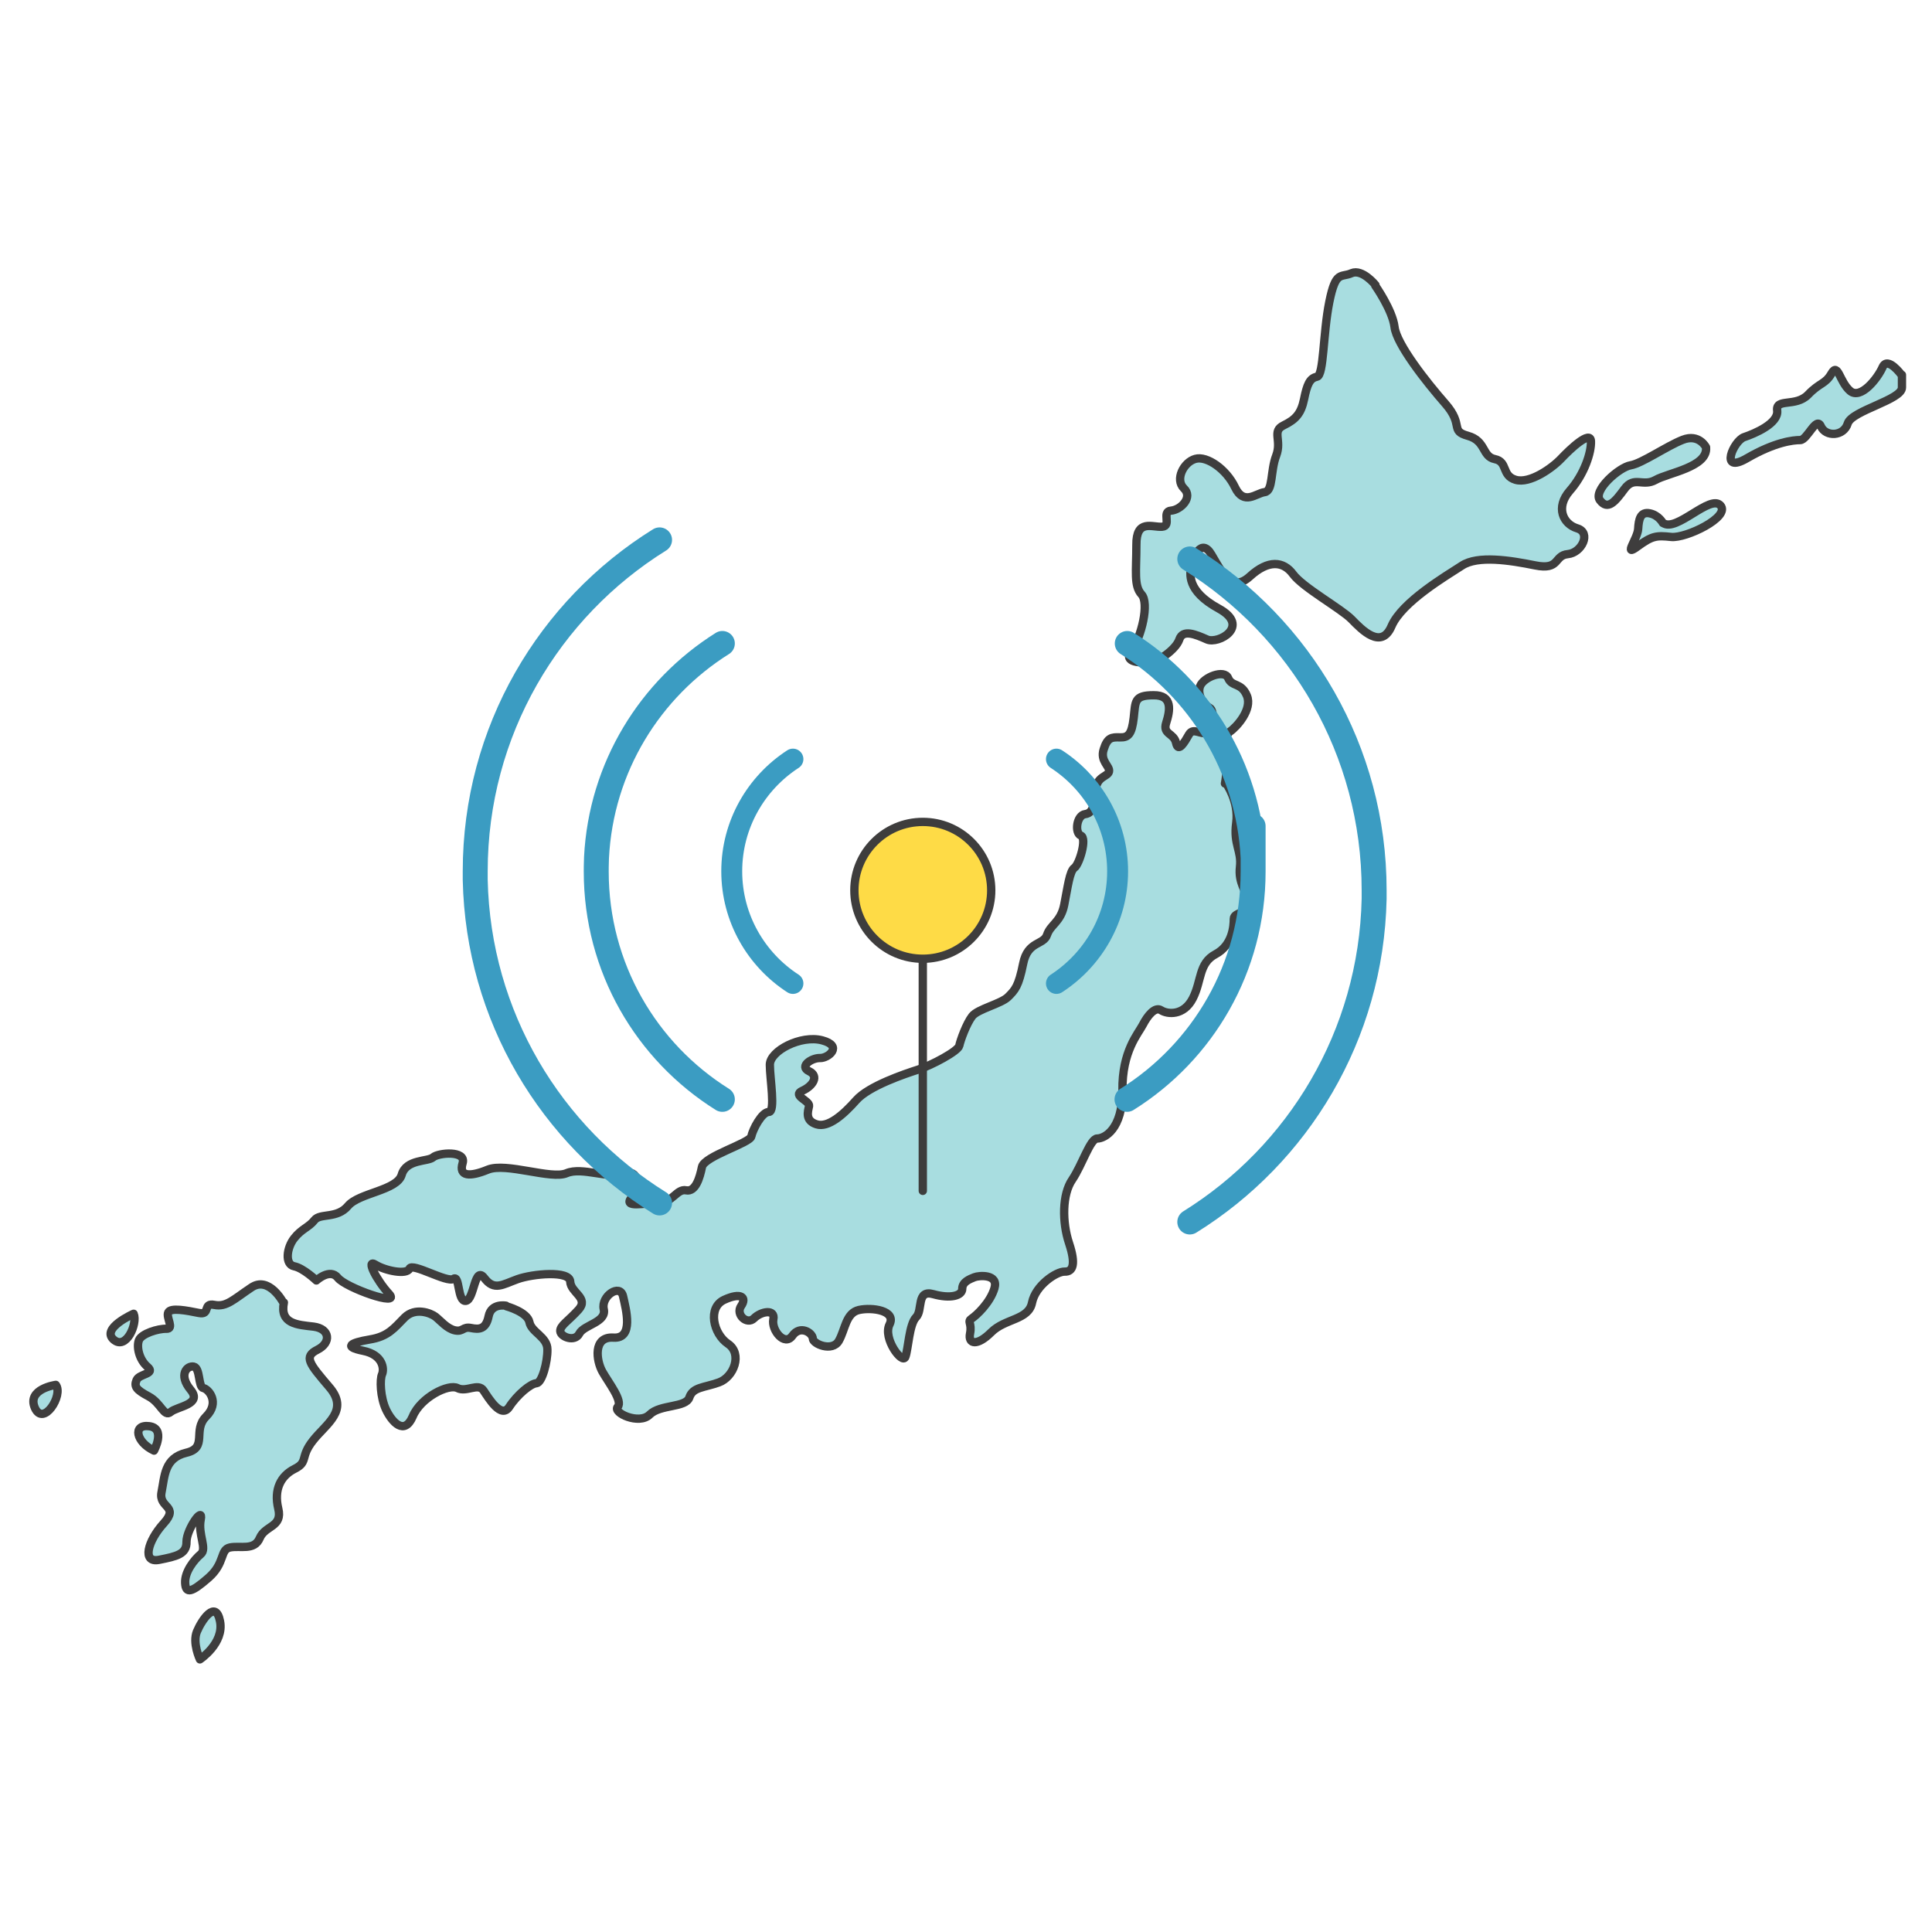 <?xml version="1.0" encoding="UTF-8"?>
<svg id="_レイヤー_1" xmlns="http://www.w3.org/2000/svg" version="1.1" viewBox="0 0 720 720">
  <!-- Generator: Adobe Illustrator 29.2.1, SVG Export Plug-In . SVG Version: 2.1.0 Build 116)  -->
  <defs>
    <style>
      .st0 {
        fill: #fedb46;
      }

      .st0, .st1, .st2, .st3, .st4 {
        stroke-linecap: round;
        stroke-linejoin: round;
      }

      .st0, .st2, .st3 {
        stroke: #3e3d3d;
        stroke-width: 3.1px;
      }

      .st1 {
        stroke-width: 9.3px;
      }

      .st1, .st3, .st4 {
        fill: none;
      }

      .st1, .st4 {
        stroke: #3b9cc2;
      }

      .st2 {
        fill: #a8dde0;
      }

      .st4 {
        stroke-width: 7.8px;
      }
    </style>
  </defs>
  <g>
    <path class="st2" d="M512.6,106.2s-4.9-6.1-8.9-4.4c-4,1.8-5.9-1.2-8.3,10.7-2.4,11.9-2,27.4-4.6,27.9-2.7.5-3.7,2.9-4.8,8.3-1.1,5.4-3.1,7.6-7.6,9.8-4.6,2.2-.6,5.5-2.8,11.3-2.2,5.7-1.1,13.2-4.3,13.6-3.2.4-7.7,5.1-11-1.7-3.2-6.8-10.5-11.9-14.8-10.7-4.4,1.2-7.7,7.7-4.3,11,3.5,3.3-1.1,8-4.8,8.3s.4,5.7-3.3,6-9.7-3-9.6,6.8c0,9.8-1,15.2,1.9,18.4,3,3.2,0,15.9-3.7,20.9-3.6,4.9,4.2,4.5,6.8,4.5s9.7-4.7,11-8.6c1.3-3.9,6-1.9,10.3,0,4.2,1.9,16.4-4.9,4.4-11.5-12.1-6.6-10.8-13-10.2-16s3.7-10.6,7.5-4.1c3.8,6.4,7.4,14.4,14.3,8.1,6.9-6.3,12.5-5.7,16.1-.8s18,12.9,21.8,16.8c3.8,3.9,11.1,11.5,14.9,2.5,3.9-9,20.2-18.6,26.2-22.5,5.9-3.9,17.9-2,27.3-.1,9.4,1.9,6.9-3.7,12.2-4.2,5.2-.5,8.8-8,3.5-9.6s-8.2-7.8-2.8-14c5.4-6.1,8.1-14.3,7.9-18.5-.2-4.2-7.8,3-11.1,6.5s-11.7,9.5-17,7.9-2.8-6.7-7.7-7.7-3.2-6.8-10.1-8.7c-6.8-1.9-1.3-3.9-8.4-12-7.1-8.1-18.2-22.2-18.9-28.6-.8-6.3-7.2-15.4-7.2-15.4"/>
    <path class="st2" d="M635.8,166.7s-2.6-5.2-8.7-2.8c-6.1,2.4-15.2,8.8-19.4,9.5-4.3.7-14.3,9.5-11.4,13.1,2.9,3.7,5.5.6,9.1-4.3,3.6-4.9,6.8-.7,11.5-3.3,4.7-2.7,19.5-4.8,18.9-12.1"/>
    <path class="st2" d="M619.7,194.9s-1.5-2.9-4.9-3.6c-3.5-.7-4.1,2.3-4.3,5.8-.2,3.6-5.8,10.7-.3,6.6,5.5-4,7-4.2,12.6-3.6,5.5.6,22.1-7.4,18.4-11.7-3.8-4.4-16.5,10.1-21.4,6.5"/>
    <path class="st2" d="M708.7,139.8s-5.2-7.2-7.1-3c-1.9,4.3-8.2,12.2-12.1,8.9-4-3.4-4.5-10.7-6.9-6.6-2.4,4.2-4.3,3.3-8.8,8-4.6,4.7-12.1,1.2-11.5,5.9.6,4.8-8.4,8.6-12.3,9.9-3.9,1.3-9.5,14,1,7.9s17.3-6.8,19.9-6.8,6-9.1,7.7-5.1c1.8,4,8.5,3.8,10-1.1,1.5-4.8,20.3-8.8,20.2-13.4v-4.7h-.1Z"/>
    <path class="st2" d="M456.5,292s1.1-5.5,0-7.3c-1.2-1.8-.5-10.5,1.9-12.1s8.4-8.2,6.3-13.3c-2.1-5.1-5.6-3.2-7-6.6s-9.3-.3-10.5,3.1c-1.2,3.4,1.7,7.1,3.6,8,1.9.9,1.5,8.1-.8,9.2s-5.3-2.1-6.9.7c-1.6,2.8-4,7-4.8,3.2s-5.1-3.1-3.7-7.5c1.4-4.4,2.6-10.4-4.7-10.3-7.3,0-6.7,2.3-7.4,8.4s-2,7.4-5.1,7.3-4.7,0-6.1,4.5c-1.4,4.4,2.4,6.2,2,8.2s-4.5,1.7-5,6.8c-.5,5.1-.7,8.7-3.9,9.1s-4,7-1.6,8-.6,10.8-2.4,12c-1.8,1.2-2.5,7.3-3.8,13.8s-5.1,7.3-6.4,11.2c-1.3,3.9-7.2,2.2-8.9,10.7s-3,9.8-5.6,12.4-11.3,4.5-13.4,7.2c-2.1,2.7-4.4,9-4.8,11-.4,2-10.3,7.3-15.3,8.9s-18.4,6.1-23.1,11.4c-4.7,5.3-10.4,10.4-14.8,9s-3.2-4.8-2.8-6.8-6.5-3.9-2.5-5.7c4-1.8,6.3-5.5,2.5-7.3s1-5,4.1-4.9,8.7-4.5.8-6.6-19.5,3.9-19.5,9.1,2.2,17.6-.4,17.6-6,6.6-6.5,9.1-17.6,7.4-18.4,11.4c-.8,4-2.4,9.4-5.9,8.7-3.5-.7-5.1,4.7-10.3,4.7s-13.4,2-10-2c3.4-4,2.7-10.9-2.9-8.9-5.6,2-15.6-2.6-21.3-.2-5.7,2.5-22.6-4.1-29.4-1.3-6.8,2.8-10.9,2.5-9.4-2.4s-9.1-3.9-11-2.2c-1.9,1.7-10,.6-11.7,6.5s-15.9,6.7-20,11.6-10.4,2.6-12.5,5.3c-2.1,2.7-4.8,3.2-7.6,6.8-2.8,3.6-3.5,9.7,0,10.4,3.5.7,8.3,5.3,8.3,5.3,0,0,5.1-4.7,8-1s23.8,11.1,19.1,6c-4.7-5.1-8.8-13.2-5.1-10.9,3.7,2.3,11.7,3.9,12.7,1.5s14,5.4,16.4,3.8,1.4,8.6,4.6,8.2,3.2-13.4,6.9-8.5c3.7,4.9,6.8,2.4,12.4.4s19.4-3.3,19.6.9c.2,4.2,7.1,6.1,3.1,10.5s-6.9,5.9-6.8,8,5.4,4.2,7.1.9c1.7-3.3,10.2-4.2,9.1-9.1s6.1-9.7,7.2-4.8c1.1,4.9,4.1,15.9-3.6,15.4-7.7-.5-6.4,8.6-4.1,12.7,2.3,4.1,7.7,10.9,5.7,13.1-2,2.2,8,6.8,11.9,2.9,3.9-3.9,13.5-2.5,14.8-6.4s5.4-3.6,11-5.6,8.9-10.7,3.4-14.4c-5.5-3.7-7.7-13.5-1.4-16.4s8.5-.9,6.3,2.3c-2.2,3.2,2.2,7.2,4.8,4.6s8-3.6,7.2.4,4.2,10.2,7.1,6.1c2.9-4.1,7.5-1.1,7.6,1,0,2.1,7.3,5.1,9.7.9s2.6-10.4,7.5-11.5,14,.2,11.4,5.4c-2.6,5.2,4.8,15,5.9,12.1s1.4-12.2,4-14.8c2.6-2.6,0-10.4,6.4-8.6s10.8.6,10.8-2,2.8-3.6,4.5-4.3c1.7-.7,9.1-1.3,7.5,4.1s-6.7,10.1-8.5,11.3c-1.8,1.2.2,1.6-.6,5.6s2.7,4.7,7.9-.5,13.9-4.5,15.2-11,9.1-11.7,12.2-11.6c3.1.1,4.2-2.8,1.6-10.6-2.6-7.8-2.6-18.2,1.2-23.7,3.7-5.5,6.7-15.3,9.3-15.3s9.5-3.3,9.4-17.9c-.2-14.6,5.9-21.2,7.6-24.5,1.7-3.3,4.5-6.9,6.8-5.4s8.4,2.2,11.8-4.4c3.4-6.6,2.1-13.1,8.5-16.5s6.8-10.6,6.8-13.2,6.1-1.9,5.4-6.2c-.7-4.3-3.8-7-3.1-13.1s-2.5-8.3-1.4-16.4-3.8-14.8-3.8-14.8"/>
    <path class="st2" d="M188.6,486.6s-5.5-1.1-6.5,3.9-3.6,5-6.6,4.4-2.9,1.5-5.9.9-5.5-3.7-7.3-5.1-7.6-3.6-11.5.3-6.1,7.1-13.1,8.2c-7,1.2-9.9,2.7-2.4,4.2s7.9,6.8,7.1,8.7c-.9,1.9-.7,8.7,1.5,13.3s6.8,9.7,9.9,2.5c3-7.2,13.4-12.3,16.7-10.6,3.3,1.7,7.7-2.1,9.7.9s6.6,10.7,9.6,6.1c3-4.6,8-8.7,10.1-8.8s4.2-8,4.1-12.6c0-4.7-6-6.4-6.7-10.2-.8-3.8-8.6-5.9-8.6-5.9"/>
    <path class="st2" d="M105.5,485.3s-5.3-9.9-11.8-5.5c-6.6,4.4-9.3,7.4-13.8,6.5s-1.3,3.9-5.8,3-10.5-2.1-11.4-.2,2.4,6.2-.7,6.1-9.2,1.8-10.2,4.2c-1,2.4,0,7.3,3.2,10,3.1,2.7-3.1,2.5-4.1,4.9-1,2.4-.2,3.6,4.5,6.1s5.7,7.9,8.2,5.8c2.5-2.1,12-2.8,7.4-8.3-4.6-5.6-1.3-9.1,1.2-8.6s1.6,7.6,3.6,8,6.2,5.4,1,10.6c-5.2,5.2.8,11.6-7.4,13.5-8.2,2-8,8.7-9.2,14.7s6.8,5,.8,11.6-8.2,14.9-1.7,13.6c6.5-1.3,10.3-2.1,10.2-6.7,0-4.7,6.4-13.7,5.3-8.3-1.1,5.5,2.5,10.9,0,12.9-2.5,2.1-6,6.6-5.8,10.7.2,4.2,2.4,3.6,8.7-1.9,6.3-5.5,4.2-10.5,8-11.3s9.1,1.3,11.1-3.5,8.6-4,6.9-11c-1.7-7.1.9-12.2,6.1-14.8s1.9-4.3,6.8-10.5c4.9-6.3,13.7-11.2,6.1-20-7.5-8.8-9.6-11.3-4.4-13.9s4.7-7.8-1.4-8.6c-6.1-.7-12.7-1-11.1-9"/>
    <path class="st2" d="M74.5,618.4s9.1-6,7.5-14.2-6.8-.5-8.6,3.8c-1.8,4.3,1.1,10.4,1.1,10.4"/>
    <path class="st2" d="M49.8,489.6s-12.2,5.4-7.5,9.6,9.1-6,7.5-9.6"/>
    <path class="st2" d="M20.8,516.1s-10.9,1.5-7.8,8.6c3.2,7.1,10.7-4.8,7.8-8.6"/>
    <path class="st2" d="M57.4,540.6s4.5-8.3-1.8-9.1-4.9,6,1.8,9.1"/>
  </g>
  <path class="st1" d="M443.4,455.4c40.4-25.1,67.6-69.5,68.7-120.4v-3.2c0-52.2-27.5-97.9-68.7-123.5"/>
  <line class="st3" x1="343.9" y1="443.8" x2="343.9" y2="336.9"/>
  <circle class="st0" cx="343.9" cy="331.8" r="25.5"/>
  <path class="st4" d="M295.5,366.5c-13.7-8.9-22.8-24.3-22.8-41.8s9.1-32.9,22.8-41.8"/>
  <path class="st1" d="M269.2,409.7c-28.3-17.7-47-49.1-47-84.9,0,0,0-3.5.1-5.2,1.7-33.7,20-62.9,46.9-79.8"/>
  <path class="st1" d="M245.8,448.3c-40.4-25.1-67.6-69.5-68.7-120.4v-3.2c0-52.2,27.5-97.9,68.7-123.5"/>
  <path class="st4" d="M393.7,366.5c13.7-8.9,22.8-24.3,22.8-41.8s-9.1-32.9-22.8-41.8"/>
  <path class="st1" d="M420,409.7c28.3-17.7,47-49.1,47-84.9s0-3.5,0-5.2c-1.7-33.7-20-62.9-46.9-79.8"/>
</svg>